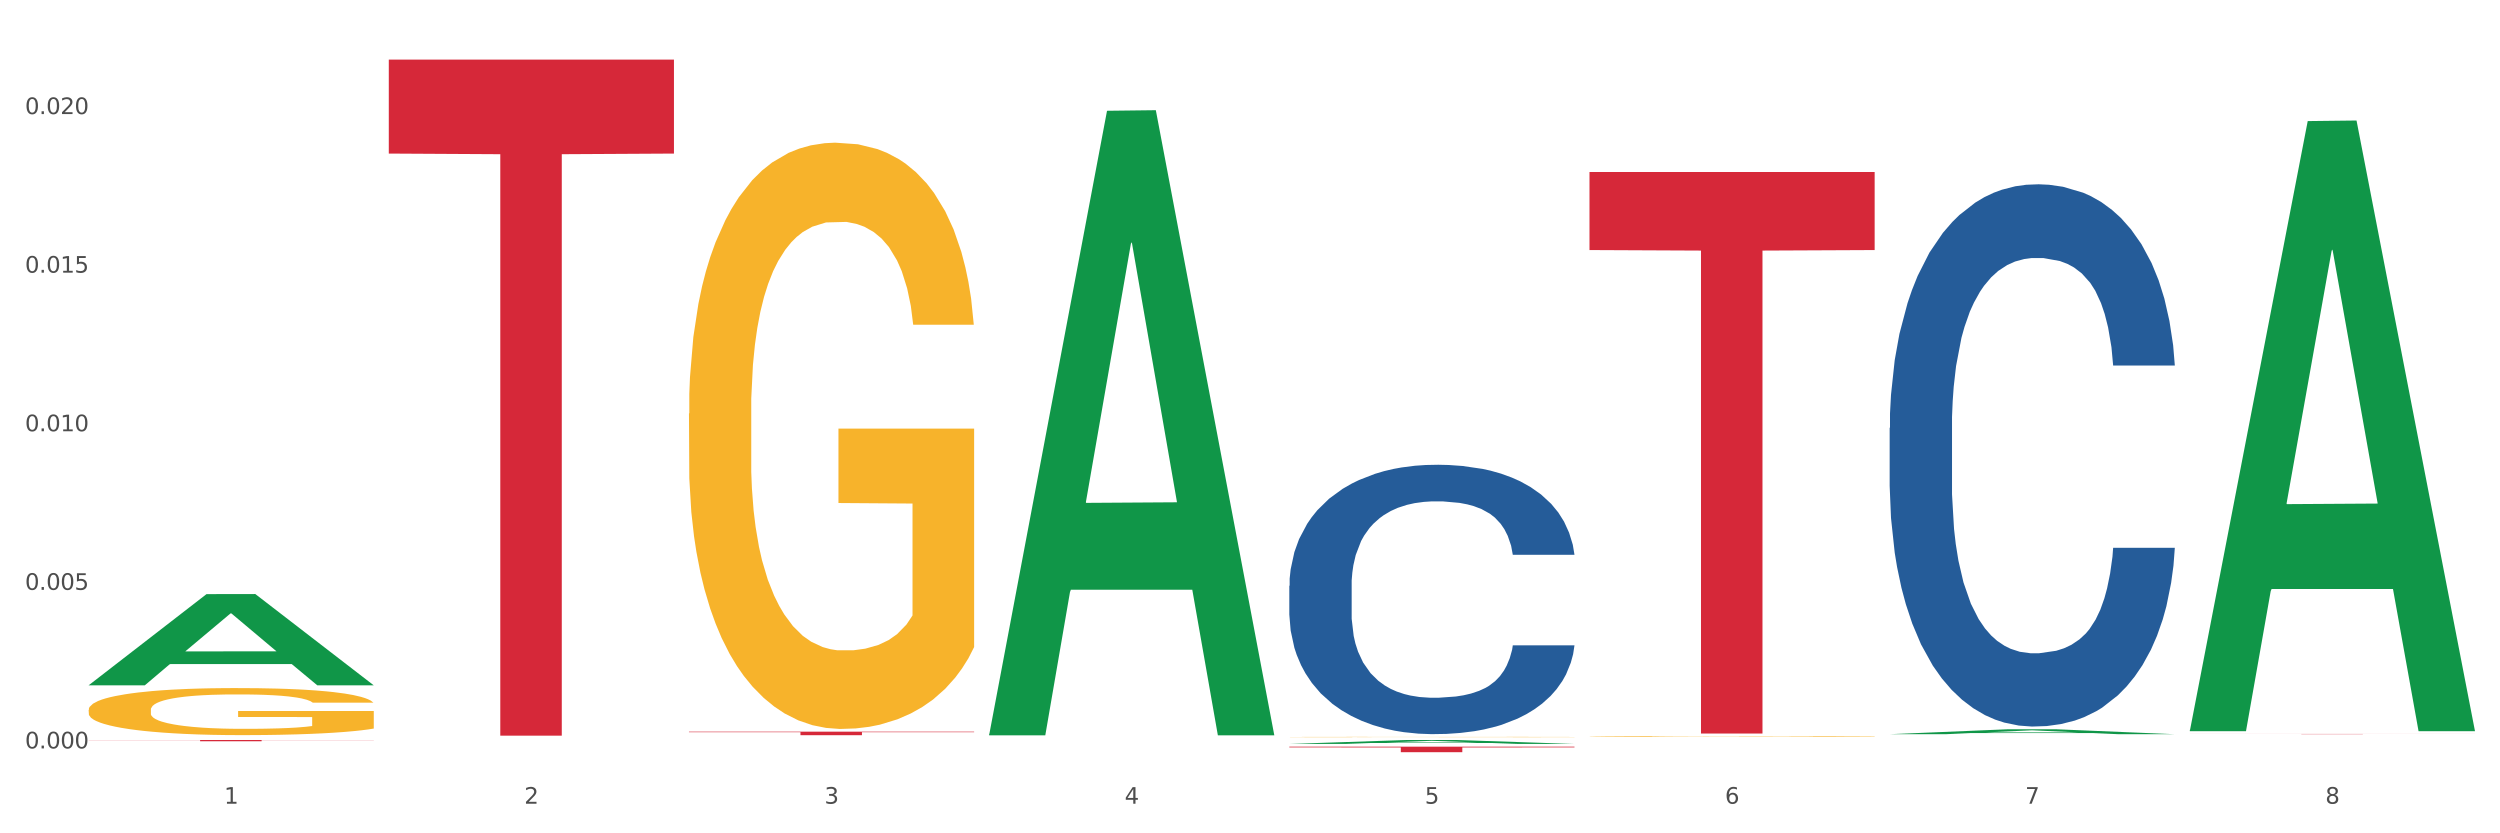 <?xml version="1.0" encoding="utf-8" standalone="no"?>
<!DOCTYPE svg PUBLIC "-//W3C//DTD SVG 1.1//EN"
  "http://www.w3.org/Graphics/SVG/1.1/DTD/svg11.dtd">
<svg xmlns:xlink="http://www.w3.org/1999/xlink" width="1080pt" height="360pt" viewBox="0 0 1080 360" xmlns="http://www.w3.org/2000/svg" version="1.1">
 <rect x="0" y="0" width="1080" height="360" fill="#333333" stroke="none"/>
 <defs>
  <style type="text/css">*{stroke-linejoin: round; stroke-linecap: butt}</style>
 </defs>
 <g id="figure_1">
  <g id="patch_1">
   <path d="M 0 360 
L 1080 360 
L 1080 0 
L 0 0 
z
" style="fill: #ffffff; stroke: #ffffff; stroke-linejoin: miter"/>
  </g>
  <g id="axes_1">
   <g id="matplotlib.axis_1">
    <g id="xtick_1">
     <g id="text_1">
      <!-- 1 -->
      <g style="fill: #4d4d4d" transform="translate(96.825 347.204) scale(0.096 -0.096)">
       <defs>
        <path id="DejaVuSans-31" d="M 794 531 
L 1825 531 
L 1825 4091 
L 703 3866 
L 703 4441 
L 1819 4666 
L 2450 4666 
L 2450 531 
L 3481 531 
L 3481 0 
L 794 0 
L 794 531 
z
" transform="scale(0.016)"/>
       </defs>
       <use xlink:href="#DejaVuSans-31"/>
      </g>
     </g>
    </g>
    <g id="xtick_2">
     <g id="text_2">
      <!-- 2 -->
      <g style="fill: #4d4d4d" transform="translate(226.5 347.204) scale(0.096 -0.096)">
       <defs>
        <path id="DejaVuSans-32" d="M 1228 531 
L 3431 531 
L 3431 0 
L 469 0 
L 469 531 
Q 828 903 1448 1529 
Q 2069 2156 2228 2338 
Q 2531 2678 2651 2914 
Q 2772 3150 2772 3378 
Q 2772 3750 2511 3984 
Q 2250 4219 1831 4219 
Q 1534 4219 1204 4116 
Q 875 4013 500 3803 
L 500 4441 
Q 881 4594 1212 4672 
Q 1544 4750 1819 4750 
Q 2544 4750 2975 4387 
Q 3406 4025 3406 3419 
Q 3406 3131 3298 2873 
Q 3191 2616 2906 2266 
Q 2828 2175 2409 1742 
Q 1991 1309 1228 531 
z
" transform="scale(0.016)"/>
       </defs>
       <use xlink:href="#DejaVuSans-32"/>
      </g>
     </g>
    </g>
    <g id="xtick_3">
     <g id="text_3">
      <!-- 3 -->
      <g style="fill: #4d4d4d" transform="translate(356.175 347.204) scale(0.096 -0.096)">
       <defs>
        <path id="DejaVuSans-33" d="M 2597 2516 
Q 3050 2419 3304 2112 
Q 3559 1806 3559 1356 
Q 3559 666 3084 287 
Q 2609 -91 1734 -91 
Q 1441 -91 1130 -33 
Q 819 25 488 141 
L 488 750 
Q 750 597 1062 519 
Q 1375 441 1716 441 
Q 2309 441 2620 675 
Q 2931 909 2931 1356 
Q 2931 1769 2642 2001 
Q 2353 2234 1838 2234 
L 1294 2234 
L 1294 2753 
L 1863 2753 
Q 2328 2753 2575 2939 
Q 2822 3125 2822 3475 
Q 2822 3834 2567 4026 
Q 2313 4219 1838 4219 
Q 1578 4219 1281 4162 
Q 984 4106 628 3988 
L 628 4550 
Q 988 4650 1302 4700 
Q 1616 4750 1894 4750 
Q 2613 4750 3031 4423 
Q 3450 4097 3450 3541 
Q 3450 3153 3228 2886 
Q 3006 2619 2597 2516 
z
" transform="scale(0.016)"/>
       </defs>
       <use xlink:href="#DejaVuSans-33"/>
      </g>
     </g>
    </g>
    <g id="xtick_4">
     <g id="text_4">
      <!-- 4 -->
      <g style="fill: #4d4d4d" transform="translate(485.85 347.204) scale(0.096 -0.096)">
       <defs>
        <path id="DejaVuSans-34" d="M 2419 4116 
L 825 1625 
L 2419 1625 
L 2419 4116 
z
M 2253 4666 
L 3047 4666 
L 3047 1625 
L 3713 1625 
L 3713 1100 
L 3047 1100 
L 3047 0 
L 2419 0 
L 2419 1100 
L 313 1100 
L 313 1709 
L 2253 4666 
z
" transform="scale(0.016)"/>
       </defs>
       <use xlink:href="#DejaVuSans-34"/>
      </g>
     </g>
    </g>
    <g id="xtick_5">
     <g id="text_5">
      <!-- 5 -->
      <g style="fill: #4d4d4d" transform="translate(615.525 347.204) scale(0.096 -0.096)">
       <defs>
        <path id="DejaVuSans-35" d="M 691 4666 
L 3169 4666 
L 3169 4134 
L 1269 4134 
L 1269 2991 
Q 1406 3038 1543 3061 
Q 1681 3084 1819 3084 
Q 2600 3084 3056 2656 
Q 3513 2228 3513 1497 
Q 3513 744 3044 326 
Q 2575 -91 1722 -91 
Q 1428 -91 1123 -41 
Q 819 9 494 109 
L 494 744 
Q 775 591 1075 516 
Q 1375 441 1709 441 
Q 2250 441 2565 725 
Q 2881 1009 2881 1497 
Q 2881 1984 2565 2268 
Q 2250 2553 1709 2553 
Q 1456 2553 1204 2497 
Q 953 2441 691 2322 
L 691 4666 
z
" transform="scale(0.016)"/>
       </defs>
       <use xlink:href="#DejaVuSans-35"/>
      </g>
     </g>
    </g>
    <g id="xtick_6">
     <g id="text_6">
      <!-- 6 -->
      <g style="fill: #4d4d4d" transform="translate(745.2 347.204) scale(0.096 -0.096)">
       <defs>
        <path id="DejaVuSans-36" d="M 2113 2584 
Q 1688 2584 1439 2293 
Q 1191 2003 1191 1497 
Q 1191 994 1439 701 
Q 1688 409 2113 409 
Q 2538 409 2786 701 
Q 3034 994 3034 1497 
Q 3034 2003 2786 2293 
Q 2538 2584 2113 2584 
z
M 3366 4563 
L 3366 3988 
Q 3128 4100 2886 4159 
Q 2644 4219 2406 4219 
Q 1781 4219 1451 3797 
Q 1122 3375 1075 2522 
Q 1259 2794 1537 2939 
Q 1816 3084 2150 3084 
Q 2853 3084 3261 2657 
Q 3669 2231 3669 1497 
Q 3669 778 3244 343 
Q 2819 -91 2113 -91 
Q 1303 -91 875 529 
Q 447 1150 447 2328 
Q 447 3434 972 4092 
Q 1497 4750 2381 4750 
Q 2619 4750 2861 4703 
Q 3103 4656 3366 4563 
z
" transform="scale(0.016)"/>
       </defs>
       <use xlink:href="#DejaVuSans-36"/>
      </g>
     </g>
    </g>
    <g id="xtick_7">
     <g id="text_7">
      <!-- 7 -->
      <g style="fill: #4d4d4d" transform="translate(874.875 347.204) scale(0.096 -0.096)">
       <defs>
        <path id="DejaVuSans-37" d="M 525 4666 
L 3525 4666 
L 3525 4397 
L 1831 0 
L 1172 0 
L 2766 4134 
L 525 4134 
L 525 4666 
z
" transform="scale(0.016)"/>
       </defs>
       <use xlink:href="#DejaVuSans-37"/>
      </g>
     </g>
    </g>
    <g id="xtick_8">
     <g id="text_8">
      <!-- 8 -->
      <g style="fill: #4d4d4d" transform="translate(1004.55 347.204) scale(0.096 -0.096)">
       <defs>
        <path id="DejaVuSans-38" d="M 2034 2216 
Q 1584 2216 1326 1975 
Q 1069 1734 1069 1313 
Q 1069 891 1326 650 
Q 1584 409 2034 409 
Q 2484 409 2743 651 
Q 3003 894 3003 1313 
Q 3003 1734 2745 1975 
Q 2488 2216 2034 2216 
z
M 1403 2484 
Q 997 2584 770 2862 
Q 544 3141 544 3541 
Q 544 4100 942 4425 
Q 1341 4750 2034 4750 
Q 2731 4750 3128 4425 
Q 3525 4100 3525 3541 
Q 3525 3141 3298 2862 
Q 3072 2584 2669 2484 
Q 3125 2378 3379 2068 
Q 3634 1759 3634 1313 
Q 3634 634 3220 271 
Q 2806 -91 2034 -91 
Q 1263 -91 848 271 
Q 434 634 434 1313 
Q 434 1759 690 2068 
Q 947 2378 1403 2484 
z
M 1172 3481 
Q 1172 3119 1398 2916 
Q 1625 2713 2034 2713 
Q 2441 2713 2670 2916 
Q 2900 3119 2900 3481 
Q 2900 3844 2670 4047 
Q 2441 4250 2034 4250 
Q 1625 4250 1398 4047 
Q 1172 3844 1172 3481 
z
" transform="scale(0.016)"/>
       </defs>
       <use xlink:href="#DejaVuSans-38"/>
      </g>
     </g>
    </g>
    <g id="xtick_9"/>
    <g id="xtick_10"/>
    <g id="xtick_11"/>
    <g id="xtick_12"/>
    <g id="xtick_13"/>
    <g id="xtick_14"/>
    <g id="xtick_15"/>
   </g>
   <g id="matplotlib.axis_2">
    <g id="ytick_1">
     <g id="text_9">
      <!-- 0.000 -->
      <g style="fill: #4d4d4d" transform="translate(10.8 323.318) scale(0.096 -0.096)">
       <defs>
        <path id="DejaVuSans-30" d="M 2034 4250 
Q 1547 4250 1301 3770 
Q 1056 3291 1056 2328 
Q 1056 1369 1301 889 
Q 1547 409 2034 409 
Q 2525 409 2770 889 
Q 3016 1369 3016 2328 
Q 3016 3291 2770 3770 
Q 2525 4250 2034 4250 
z
M 2034 4750 
Q 2819 4750 3233 4129 
Q 3647 3509 3647 2328 
Q 3647 1150 3233 529 
Q 2819 -91 2034 -91 
Q 1250 -91 836 529 
Q 422 1150 422 2328 
Q 422 3509 836 4129 
Q 1250 4750 2034 4750 
z
" transform="scale(0.016)"/>
        <path id="DejaVuSans-2e" d="M 684 794 
L 1344 794 
L 1344 0 
L 684 0 
L 684 794 
z
" transform="scale(0.016)"/>
       </defs>
       <use xlink:href="#DejaVuSans-30"/>
       <use xlink:href="#DejaVuSans-2e" transform="translate(63.623 0)"/>
       <use xlink:href="#DejaVuSans-30" transform="translate(95.41 0)"/>
       <use xlink:href="#DejaVuSans-30" transform="translate(159.033 0)"/>
       <use xlink:href="#DejaVuSans-30" transform="translate(222.656 0)"/>
      </g>
     </g>
    </g>
    <g id="ytick_2">
     <g id="text_10">
      <!-- 0.005 -->
      <g style="fill: #4d4d4d" transform="translate(10.8 254.81) scale(0.096 -0.096)">
       <use xlink:href="#DejaVuSans-30"/>
       <use xlink:href="#DejaVuSans-2e" transform="translate(63.623 0)"/>
       <use xlink:href="#DejaVuSans-30" transform="translate(95.41 0)"/>
       <use xlink:href="#DejaVuSans-30" transform="translate(159.033 0)"/>
       <use xlink:href="#DejaVuSans-35" transform="translate(222.656 0)"/>
      </g>
     </g>
    </g>
    <g id="ytick_3">
     <g id="text_11">
      <!-- 0.010 -->
      <g style="fill: #4d4d4d" transform="translate(10.8 186.302) scale(0.096 -0.096)">
       <use xlink:href="#DejaVuSans-30"/>
       <use xlink:href="#DejaVuSans-2e" transform="translate(63.623 0)"/>
       <use xlink:href="#DejaVuSans-30" transform="translate(95.41 0)"/>
       <use xlink:href="#DejaVuSans-31" transform="translate(159.033 0)"/>
       <use xlink:href="#DejaVuSans-30" transform="translate(222.656 0)"/>
      </g>
     </g>
    </g>
    <g id="ytick_4">
     <g id="text_12">
      <!-- 0.015 -->
      <g style="fill: #4d4d4d" transform="translate(10.8 117.794) scale(0.096 -0.096)">
       <use xlink:href="#DejaVuSans-30"/>
       <use xlink:href="#DejaVuSans-2e" transform="translate(63.623 0)"/>
       <use xlink:href="#DejaVuSans-30" transform="translate(95.41 0)"/>
       <use xlink:href="#DejaVuSans-31" transform="translate(159.033 0)"/>
       <use xlink:href="#DejaVuSans-35" transform="translate(222.656 0)"/>
      </g>
     </g>
    </g>
    <g id="ytick_5">
     <g id="text_13">
      <!-- 0.020 -->
      <g style="fill: #4d4d4d" transform="translate(10.8 49.286) scale(0.096 -0.096)">
       <use xlink:href="#DejaVuSans-30"/>
       <use xlink:href="#DejaVuSans-2e" transform="translate(63.623 0)"/>
       <use xlink:href="#DejaVuSans-30" transform="translate(95.41 0)"/>
       <use xlink:href="#DejaVuSans-32" transform="translate(159.033 0)"/>
       <use xlink:href="#DejaVuSans-30" transform="translate(222.656 0)"/>
      </g>
     </g>
    </g>
    <g id="ytick_6"/>
    <g id="ytick_7"/>
    <g id="ytick_8"/>
    <g id="ytick_9"/>
   </g>
   <g id="PolyCollection_1">
    <path d="M 38.283 296.002 
L 38.41 295.965 
L 89.211 256.658 
L 110.293 256.621 
L 161.474 296.076 
L 137.09 296.076 
L 126.041 286.888 
L 73.589 286.888 
L 73.208 287.036 
L 62.54 296.076 
L 38.283 296.076 
L 38.283 296.002 
L 80.193 281.405 
L 119.437 281.368 
L 100.006 265.031 
L 99.752 264.957 
L 99.498 265.068 
L 80.066 281.368 
L 80.193 281.405 
L 38.283 296.002 
z
" clip-path="url(#p5b6cc875bd)" style="fill: #109648"/>
    <path d="M 556.983 318.406 
L 557.129 318.406 
L 557.129 318.4 
L 557.42 318.395 
L 558.874 318.384 
L 561.056 318.374 
L 562.656 318.369 
L 564.256 318.365 
L 566.146 318.361 
L 568.473 318.357 
L 572.691 318.351 
L 575.309 318.348 
L 578.509 318.344 
L 584.327 318.339 
L 588.545 318.337 
L 592.908 318.334 
L 600.035 318.332 
L 604.689 318.33 
L 609.634 318.329 
L 615.597 318.329 
L 620.106 318.329 
L 629.996 318.329 
L 638.432 318.33 
L 642.505 318.332 
L 647.741 318.333 
L 650.504 318.335 
L 655.013 318.337 
L 659.667 318.34 
L 662.867 318.343 
L 667.667 318.348 
L 671.303 318.353 
L 674.648 318.36 
L 676.393 318.364 
L 677.702 318.368 
L 678.866 318.373 
L 680.029 318.38 
L 653.849 318.38 
L 652.831 318.375 
L 651.231 318.37 
L 648.904 318.365 
L 646.868 318.362 
L 643.377 318.358 
L 640.178 318.356 
L 636.832 318.354 
L 632.76 318.353 
L 629.56 318.352 
L 625.051 318.351 
L 616.179 318.351 
L 610.216 318.353 
L 606.144 318.354 
L 603.526 318.355 
L 601.198 318.357 
L 598.58 318.359 
L 595.526 318.362 
L 593.344 318.365 
L 591.163 318.369 
L 589.417 318.372 
L 587.818 318.377 
L 586.509 318.381 
L 585.49 318.386 
L 584.618 318.392 
L 583.891 318.401 
L 583.891 318.422 
L 584.181 318.427 
L 584.909 318.433 
L 585.781 318.438 
L 587.236 318.444 
L 588.545 318.447 
L 591.017 318.453 
L 593.781 318.458 
L 595.962 318.46 
L 598.144 318.463 
L 601.926 318.466 
L 606.144 318.469 
L 609.78 318.471 
L 614.725 318.472 
L 618.07 318.473 
L 620.979 318.473 
L 628.106 318.473 
L 633.196 318.473 
L 638.869 318.472 
L 643.232 318.47 
L 646.868 318.468 
L 650.94 318.466 
L 653.558 318.463 
L 653.558 318.431 
L 621.561 318.431 
L 621.561 318.41 
L 680.175 318.41 
L 680.175 318.472 
L 677.702 318.475 
L 674.939 318.478 
L 672.03 318.481 
L 667.667 318.484 
L 662.431 318.487 
L 657.776 318.489 
L 652.831 318.491 
L 647.013 318.493 
L 639.45 318.494 
L 634.796 318.495 
L 628.978 318.495 
L 622.142 318.495 
L 616.179 318.495 
L 610.361 318.494 
L 604.253 318.493 
L 598.29 318.491 
L 593.781 318.489 
L 589.272 318.487 
L 584.472 318.483 
L 580.691 318.48 
L 577.782 318.478 
L 574.582 318.474 
L 571.091 318.47 
L 568.473 318.465 
L 566.146 318.461 
L 563.674 318.456 
L 561.928 318.451 
L 560.183 318.445 
L 559.165 318.441 
L 558.001 318.434 
L 557.129 318.424 
L 556.983 318.406 
z
" clip-path="url(#p5b6cc875bd)" style="fill: #f7b32b"/>
    <path d="M 686.658 318.208 
L 686.804 318.208 
L 686.804 318.197 
L 687.095 318.187 
L 688.549 318.164 
L 690.731 318.144 
L 692.331 318.134 
L 693.931 318.125 
L 695.821 318.117 
L 698.149 318.108 
L 702.366 318.095 
L 704.984 318.089 
L 708.184 318.082 
L 714.002 318.072 
L 718.22 318.066 
L 722.583 318.062 
L 729.71 318.056 
L 734.364 318.054 
L 739.309 318.052 
L 745.273 318.05 
L 749.781 318.05 
L 759.672 318.051 
L 768.107 318.054 
L 772.18 318.056 
L 777.416 318.06 
L 780.179 318.062 
L 784.688 318.067 
L 789.342 318.074 
L 792.542 318.08 
L 797.342 318.09 
L 800.978 318.101 
L 804.323 318.114 
L 806.068 318.123 
L 807.377 318.131 
L 808.541 318.141 
L 809.704 318.156 
L 783.524 318.156 
L 782.506 318.146 
L 780.906 318.135 
L 778.579 318.125 
L 776.543 318.119 
L 773.052 318.111 
L 769.853 318.106 
L 766.507 318.102 
L 762.435 318.099 
L 759.235 318.098 
L 754.726 318.096 
L 745.854 318.097 
L 739.891 318.099 
L 735.819 318.102 
L 733.201 318.105 
L 730.874 318.108 
L 728.256 318.113 
L 725.201 318.119 
L 723.02 318.125 
L 720.838 318.133 
L 719.093 318.14 
L 717.493 318.149 
L 716.184 318.158 
L 715.166 318.168 
L 714.293 318.18 
L 713.566 318.2 
L 713.566 318.242 
L 713.857 318.252 
L 714.584 318.265 
L 715.456 318.275 
L 716.911 318.286 
L 718.22 318.294 
L 720.692 318.305 
L 723.456 318.315 
L 725.638 318.321 
L 727.819 318.326 
L 731.601 318.333 
L 735.819 318.338 
L 739.455 318.342 
L 744.4 318.345 
L 747.745 318.346 
L 750.654 318.347 
L 757.781 318.347 
L 762.871 318.346 
L 768.544 318.343 
L 772.907 318.341 
L 776.543 318.337 
L 780.616 318.332 
L 783.234 318.326 
L 783.234 318.261 
L 751.236 318.261 
L 751.236 318.217 
L 809.85 318.217 
L 809.85 318.345 
L 807.377 318.351 
L 804.614 318.357 
L 801.705 318.363 
L 797.342 318.369 
L 792.106 318.375 
L 787.451 318.38 
L 782.506 318.383 
L 776.689 318.387 
L 769.125 318.39 
L 764.471 318.391 
L 758.653 318.392 
L 751.818 318.393 
L 745.854 318.392 
L 740.037 318.39 
L 733.928 318.388 
L 727.965 318.383 
L 723.456 318.379 
L 718.947 318.374 
L 714.147 318.368 
L 710.366 318.362 
L 707.457 318.356 
L 704.257 318.349 
L 700.767 318.339 
L 698.149 318.331 
L 695.821 318.322 
L 693.349 318.311 
L 691.604 318.301 
L 689.858 318.289 
L 688.84 318.28 
L 687.677 318.266 
L 686.804 318.246 
L 686.658 318.208 
z
" clip-path="url(#p5b6cc875bd)" style="fill: #f7b32b"/>
    <path d="M 946.009 318.35 
L 946.154 318.35 
L 946.154 318.349 
L 946.591 318.349 
L 948.193 318.348 
L 950.232 318.348 
L 953.726 318.347 
L 955.619 318.346 
L 958.095 318.346 
L 963.191 318.346 
L 969.016 318.345 
L 973.093 318.345 
L 976.151 318.345 
L 982.995 318.344 
L 986.927 318.344 
L 991.004 318.344 
L 994.499 318.344 
L 1000.324 318.344 
L 1004.983 318.344 
L 1010.371 318.344 
L 1014.885 318.344 
L 1020.855 318.344 
L 1029.592 318.344 
L 1032.942 318.344 
L 1037.456 318.344 
L 1042.115 318.345 
L 1045.901 318.345 
L 1050.27 318.345 
L 1054.784 318.345 
L 1059.152 318.346 
L 1062.21 318.346 
L 1064.686 318.347 
L 1066.87 318.347 
L 1068.472 318.348 
L 1069.2 318.348 
L 1042.552 318.348 
L 1041.824 318.348 
L 1040.368 318.347 
L 1038.912 318.347 
L 1037.31 318.347 
L 1034.835 318.347 
L 1032.65 318.346 
L 1029.01 318.346 
L 1025.661 318.346 
L 1022.894 318.346 
L 1019.545 318.346 
L 1012.41 318.346 
L 1007.313 318.346 
L 1004.11 318.346 
L 1000.178 318.346 
L 996.829 318.346 
L 992.897 318.346 
L 989.839 318.346 
L 986.781 318.346 
L 985.034 318.347 
L 982.413 318.347 
L 980.665 318.347 
L 978.335 318.347 
L 977.025 318.348 
L 974.695 318.348 
L 973.676 318.349 
L 973.239 318.349 
L 972.948 318.349 
L 972.948 318.351 
L 973.821 318.352 
L 974.549 318.352 
L 975.714 318.353 
L 977.899 318.353 
L 981.102 318.354 
L 984.451 318.354 
L 987.218 318.354 
L 989.839 318.355 
L 992.46 318.355 
L 995.664 318.355 
L 998.285 318.355 
L 1002.217 318.355 
L 1006.876 318.355 
L 1010.517 318.355 
L 1017.943 318.355 
L 1021.292 318.355 
L 1024.496 318.355 
L 1027.991 318.355 
L 1030.757 318.355 
L 1032.359 318.354 
L 1034.98 318.354 
L 1037.019 318.354 
L 1038.766 318.354 
L 1039.931 318.354 
L 1041.242 318.353 
L 1042.261 318.353 
L 1042.552 318.353 
L 1069.2 318.353 
L 1068.618 318.353 
L 1067.598 318.353 
L 1065.56 318.354 
L 1063.958 318.354 
L 1061.482 318.355 
L 1058.861 318.355 
L 1055.221 318.355 
L 1051.872 318.356 
L 1048.377 318.356 
L 1044.591 318.356 
L 1037.747 318.356 
L 1035.271 318.356 
L 1030.029 318.357 
L 1025.952 318.357 
L 1019.982 318.357 
L 1013.866 318.357 
L 1007.459 318.357 
L 1001.78 318.357 
L 995.518 318.357 
L 991.587 318.357 
L 987.218 318.357 
L 982.121 318.356 
L 977.316 318.356 
L 972.802 318.356 
L 968.579 318.356 
L 964.648 318.355 
L 959.551 318.355 
L 955.765 318.354 
L 952.998 318.354 
L 951.105 318.354 
L 949.212 318.353 
L 948.193 318.353 
L 946.591 318.352 
L 946.009 318.351 
L 946.009 318.35 
z
" clip-path="url(#p5b6cc875bd)" style="fill: #255c99"/>
    <path d="M 816.334 184.864 
L 816.479 184.65 
L 816.479 178.66 
L 816.916 170.53 
L 818.518 155.555 
L 820.556 144.216 
L 824.051 130.951 
L 825.944 125.389 
L 828.42 119.185 
L 833.516 109.13 
L 839.341 100.572 
L 843.418 95.865 
L 846.476 92.87 
L 853.32 87.522 
L 857.252 85.168 
L 861.329 83.243 
L 864.824 81.959 
L 870.648 80.461 
L 875.308 79.82 
L 880.696 79.606 
L 885.21 79.82 
L 891.18 80.675 
L 899.917 83.243 
L 903.266 84.74 
L 907.781 87.308 
L 912.44 90.731 
L 916.226 94.154 
L 920.595 99.074 
L 925.109 105.493 
L 929.477 113.622 
L 932.535 121.11 
L 935.011 129.026 
L 937.195 138.653 
L 938.797 149.136 
L 939.525 157.908 
L 912.877 157.908 
L 912.149 149.992 
L 910.693 141.435 
L 909.237 135.658 
L 907.635 130.951 
L 905.159 125.603 
L 902.975 122.18 
L 899.335 118.115 
L 895.986 115.548 
L 893.219 114.05 
L 889.87 112.766 
L 882.735 111.483 
L 877.638 111.483 
L 874.434 111.911 
L 870.503 112.98 
L 867.154 114.478 
L 863.222 117.045 
L 860.164 119.827 
L 857.106 123.464 
L 855.359 126.031 
L 852.738 130.737 
L 850.99 134.588 
L 848.66 141.221 
L 847.35 145.927 
L 845.02 158.122 
L 844.001 167.107 
L 843.564 173.312 
L 843.273 180.158 
L 843.273 213.532 
L 844.146 228.508 
L 844.874 234.926 
L 846.039 242.2 
L 848.224 251.614 
L 851.427 260.813 
L 854.776 267.445 
L 857.543 271.51 
L 860.164 274.505 
L 862.785 276.859 
L 865.989 278.998 
L 868.61 280.282 
L 872.541 281.565 
L 877.201 282.207 
L 880.842 282.207 
L 888.268 281.138 
L 891.617 280.068 
L 894.821 278.57 
L 898.316 276.217 
L 901.082 273.65 
L 902.684 271.724 
L 905.305 267.659 
L 907.344 263.381 
L 909.091 258.46 
L 910.256 254.181 
L 911.567 247.763 
L 912.586 240.489 
L 912.877 236.638 
L 939.525 236.638 
L 938.942 244.34 
L 937.923 251.828 
L 935.885 261.883 
L 934.283 267.659 
L 931.807 274.719 
L 929.186 280.71 
L 925.546 287.342 
L 922.197 292.262 
L 918.702 296.541 
L 914.916 300.392 
L 908.072 305.741 
L 905.596 307.238 
L 900.354 309.806 
L 896.277 311.303 
L 890.307 312.801 
L 884.191 313.657 
L 877.784 313.87 
L 872.105 313.443 
L 865.843 312.159 
L 861.911 310.875 
L 857.543 308.95 
L 852.446 305.955 
L 847.641 302.318 
L 843.127 298.039 
L 838.904 293.118 
L 834.972 287.556 
L 829.876 278.356 
L 826.09 269.371 
L 823.323 261.027 
L 821.43 253.967 
L 819.537 244.982 
L 818.518 238.777 
L 816.916 223.802 
L 816.334 209.895 
L 816.334 184.864 
z
" clip-path="url(#p5b6cc875bd)" style="fill: #255c99"/>
    <path d="M 556.983 253.064 
L 557.129 252.958 
L 557.129 249.982 
L 557.566 245.943 
L 559.168 238.503 
L 561.206 232.87 
L 564.701 226.281 
L 566.594 223.518 
L 569.07 220.435 
L 574.166 215.44 
L 579.991 211.189 
L 584.068 208.85 
L 587.126 207.362 
L 593.97 204.705 
L 597.902 203.536 
L 601.979 202.58 
L 605.474 201.942 
L 611.298 201.198 
L 615.958 200.879 
L 621.346 200.773 
L 625.86 200.879 
L 631.83 201.304 
L 640.567 202.58 
L 643.916 203.324 
L 648.43 204.599 
L 653.09 206.3 
L 656.876 208 
L 661.245 210.445 
L 665.759 213.633 
L 670.127 217.672 
L 673.185 221.392 
L 675.661 225.324 
L 677.845 230.107 
L 679.447 235.315 
L 680.175 239.673 
L 653.527 239.673 
L 652.799 235.74 
L 651.343 231.489 
L 649.887 228.619 
L 648.285 226.281 
L 645.809 223.624 
L 643.625 221.923 
L 639.985 219.904 
L 636.635 218.629 
L 633.869 217.885 
L 630.52 217.247 
L 623.384 216.609 
L 618.288 216.609 
L 615.084 216.822 
L 611.153 217.353 
L 607.803 218.097 
L 603.872 219.372 
L 600.814 220.754 
L 597.756 222.561 
L 596.009 223.836 
L 593.387 226.175 
L 591.64 228.088 
L 589.31 231.382 
L 588 233.721 
L 585.67 239.779 
L 584.65 244.243 
L 584.214 247.325 
L 583.922 250.726 
L 583.922 267.306 
L 584.796 274.746 
L 585.524 277.934 
L 586.689 281.548 
L 588.873 286.225 
L 592.077 290.795 
L 595.426 294.09 
L 598.193 296.109 
L 600.814 297.597 
L 603.435 298.766 
L 606.639 299.829 
L 609.26 300.467 
L 613.191 301.104 
L 617.851 301.423 
L 621.491 301.423 
L 628.918 300.892 
L 632.267 300.36 
L 635.471 299.616 
L 638.965 298.447 
L 641.732 297.172 
L 643.334 296.215 
L 645.955 294.196 
L 647.994 292.07 
L 649.741 289.626 
L 650.906 287.5 
L 652.216 284.311 
L 653.236 280.698 
L 653.527 278.785 
L 680.175 278.785 
L 679.592 282.611 
L 678.573 286.331 
L 676.534 291.326 
L 674.933 294.196 
L 672.457 297.703 
L 669.836 300.679 
L 666.196 303.974 
L 662.846 306.418 
L 659.352 308.544 
L 655.566 310.457 
L 648.722 313.114 
L 646.246 313.858 
L 641.004 315.134 
L 636.927 315.878 
L 630.956 316.622 
L 624.841 317.047 
L 618.433 317.153 
L 612.754 316.94 
L 606.493 316.303 
L 602.561 315.665 
L 598.193 314.708 
L 593.096 313.22 
L 588.291 311.414 
L 583.777 309.288 
L 579.554 306.844 
L 575.622 304.08 
L 570.526 299.51 
L 566.74 295.046 
L 563.973 290.901 
L 562.08 287.394 
L 560.187 282.93 
L 559.168 279.848 
L 557.566 272.408 
L 556.983 265.499 
L 556.983 253.064 
z
" clip-path="url(#p5b6cc875bd)" style="fill: #255c99"/>
    <path d="M 38.283 319.671 
L 161.474 319.671 
L 161.474 319.748 
L 113.015 319.748 
L 113.015 320.222 
L 86.45 320.222 
L 86.45 319.748 
L 38.283 319.748 
L 38.283 319.672 
L 38.283 319.671 
z
" clip-path="url(#p5b6cc875bd)" style="fill: #d62839"/>
    <path d="M 167.958 25.759 
L 291.149 25.759 
L 291.149 66.343 
L 242.69 66.618 
L 242.69 317.799 
L 216.125 317.799 
L 216.125 66.618 
L 167.958 66.343 
L 167.958 26.034 
L 167.958 25.759 
z
" clip-path="url(#p5b6cc875bd)" style="fill: #d62839"/>
    <path d="M 297.633 316.09 
L 420.825 316.09 
L 420.825 316.302 
L 372.365 316.303 
L 372.365 317.614 
L 345.8 317.614 
L 345.8 316.303 
L 297.633 316.302 
L 297.633 316.091 
L 297.633 316.09 
z
" clip-path="url(#p5b6cc875bd)" style="fill: #d62839"/>
    <path d="M 556.983 322.558 
L 680.175 322.558 
L 680.175 322.89 
L 631.716 322.893 
L 631.716 324.95 
L 605.151 324.95 
L 605.151 322.893 
L 556.983 322.89 
L 556.983 322.56 
L 556.983 322.558 
z
" clip-path="url(#p5b6cc875bd)" style="fill: #d62839"/>
    <path d="M 686.658 74.315 
L 809.85 74.315 
L 809.85 108.022 
L 761.391 108.25 
L 761.391 316.874 
L 734.826 316.874 
L 734.826 108.25 
L 686.658 108.022 
L 686.658 74.542 
L 686.658 74.315 
z
" clip-path="url(#p5b6cc875bd)" style="fill: #d62839"/>
    <path d="M 946.009 317.06 
L 1069.2 317.06 
L 1069.2 317.075 
L 1020.741 317.075 
L 1020.741 317.168 
L 994.176 317.168 
L 994.176 317.075 
L 946.009 317.075 
L 946.009 317.06 
L 946.009 317.06 
z
" clip-path="url(#p5b6cc875bd)" style="fill: #d62839"/>
    <path d="M 297.633 178.673 
L 297.779 178.442 
L 297.779 170.115 
L 298.07 162.944 
L 299.524 145.596 
L 301.706 131.255 
L 303.306 123.621 
L 304.905 117.376 
L 306.796 111.131 
L 309.123 104.654 
L 313.341 95.17 
L 315.959 90.313 
L 319.159 85.224 
L 324.977 77.822 
L 329.195 73.659 
L 333.558 70.189 
L 340.685 66.025 
L 345.339 64.175 
L 350.284 62.787 
L 356.247 61.862 
L 360.756 61.631 
L 370.646 62.324 
L 379.082 64.406 
L 383.154 66.025 
L 388.39 68.801 
L 391.154 70.652 
L 395.663 74.353 
L 400.317 79.21 
L 403.517 83.374 
L 408.316 91.238 
L 411.952 99.103 
L 415.298 108.818 
L 417.043 115.526 
L 418.352 121.771 
L 419.516 128.942 
L 420.679 140.276 
L 394.499 140.276 
L 393.481 132.18 
L 391.881 124.547 
L 389.554 117.145 
L 387.518 112.519 
L 384.027 106.736 
L 380.827 103.035 
L 377.482 100.259 
L 373.41 97.946 
L 370.21 96.79 
L 365.701 95.864 
L 356.829 96.096 
L 350.866 97.946 
L 346.793 100.259 
L 344.175 102.341 
L 341.848 104.654 
L 339.23 107.892 
L 336.176 112.75 
L 333.994 117.145 
L 331.813 122.696 
L 330.067 128.248 
L 328.467 134.724 
L 327.158 141.664 
L 326.14 148.834 
L 325.268 157.624 
L 324.54 172.196 
L 324.54 203.886 
L 324.831 211.056 
L 325.558 220.54 
L 326.431 227.711 
L 327.886 236.269 
L 329.195 242.052 
L 331.667 250.379 
L 334.431 257.318 
L 336.612 261.713 
L 338.794 265.414 
L 342.575 270.503 
L 346.793 274.667 
L 350.429 277.211 
L 355.375 279.524 
L 358.72 280.449 
L 361.629 280.912 
L 368.755 280.912 
L 373.846 280.218 
L 379.518 278.599 
L 383.882 276.517 
L 387.518 273.973 
L 391.59 269.809 
L 394.208 265.877 
L 394.208 217.533 
L 362.21 217.302 
L 362.21 185.15 
L 420.825 185.15 
L 420.825 279.524 
L 418.352 284.382 
L 415.589 288.776 
L 412.68 292.709 
L 408.316 297.566 
L 403.08 302.192 
L 398.426 305.431 
L 393.481 308.206 
L 387.663 310.751 
L 380.1 313.064 
L 375.446 313.989 
L 369.628 314.683 
L 362.792 314.914 
L 356.829 314.452 
L 351.011 313.295 
L 344.903 311.213 
L 338.939 308.206 
L 334.431 305.199 
L 329.922 301.498 
L 325.122 296.641 
L 321.341 292.015 
L 318.432 287.851 
L 315.232 282.531 
L 311.741 275.592 
L 309.123 269.346 
L 306.796 262.87 
L 304.324 254.543 
L 302.578 247.372 
L 300.833 238.351 
L 299.815 231.643 
L 298.651 221.234 
L 297.779 206.662 
L 297.633 178.673 
z
" clip-path="url(#p5b6cc875bd)" style="fill: #f7b32b"/>
    <path d="M 38.283 306.644 
L 38.428 306.625 
L 38.428 305.957 
L 38.719 305.381 
L 40.174 303.989 
L 42.355 302.838 
L 43.955 302.226 
L 45.555 301.725 
L 47.446 301.224 
L 49.773 300.704 
L 53.991 299.943 
L 56.609 299.553 
L 59.809 299.145 
L 65.627 298.551 
L 69.844 298.217 
L 74.208 297.938 
L 81.335 297.604 
L 85.989 297.456 
L 90.934 297.344 
L 96.897 297.27 
L 101.406 297.252 
L 111.296 297.307 
L 119.732 297.474 
L 123.804 297.604 
L 129.04 297.827 
L 131.804 297.975 
L 136.312 298.272 
L 140.967 298.662 
L 144.166 298.996 
L 148.966 299.627 
L 152.602 300.258 
L 155.947 301.038 
L 157.693 301.576 
L 159.002 302.077 
L 160.165 302.653 
L 161.329 303.562 
L 135.149 303.562 
L 134.131 302.913 
L 132.531 302.3 
L 130.204 301.706 
L 128.168 301.335 
L 124.677 300.871 
L 121.477 300.574 
L 118.132 300.351 
L 114.059 300.166 
L 110.86 300.073 
L 106.351 299.999 
L 97.479 300.017 
L 91.516 300.166 
L 87.443 300.351 
L 84.825 300.518 
L 82.498 300.704 
L 79.88 300.964 
L 76.826 301.354 
L 74.644 301.706 
L 72.462 302.152 
L 70.717 302.597 
L 69.117 303.117 
L 67.808 303.674 
L 66.79 304.249 
L 65.917 304.954 
L 65.19 306.124 
L 65.19 308.667 
L 65.481 309.242 
L 66.208 310.003 
L 67.081 310.578 
L 68.535 311.265 
L 69.844 311.729 
L 72.317 312.397 
L 75.08 312.954 
L 77.262 313.307 
L 79.444 313.604 
L 83.225 314.012 
L 87.443 314.346 
L 91.079 314.551 
L 96.024 314.736 
L 99.37 314.81 
L 102.279 314.848 
L 109.405 314.848 
L 114.496 314.792 
L 120.168 314.662 
L 124.531 314.495 
L 128.168 314.291 
L 132.24 313.957 
L 134.858 313.641 
L 134.858 309.762 
L 102.86 309.743 
L 102.86 307.163 
L 161.474 307.163 
L 161.474 314.736 
L 159.002 315.126 
L 156.238 315.479 
L 153.329 315.794 
L 148.966 316.184 
L 143.73 316.555 
L 139.076 316.815 
L 134.131 317.038 
L 128.313 317.242 
L 120.75 317.428 
L 116.096 317.502 
L 110.278 317.557 
L 103.442 317.576 
L 97.479 317.539 
L 91.661 317.446 
L 85.552 317.279 
L 79.589 317.038 
L 75.08 316.796 
L 70.572 316.499 
L 65.772 316.11 
L 61.99 315.738 
L 59.082 315.404 
L 55.882 314.977 
L 52.391 314.421 
L 49.773 313.919 
L 47.446 313.4 
L 44.973 312.732 
L 43.228 312.156 
L 41.483 311.432 
L 40.465 310.894 
L 39.301 310.059 
L 38.428 308.889 
L 38.283 306.644 
z
" clip-path="url(#p5b6cc875bd)" style="fill: #f7b32b"/>
    <path d="M 946.009 315.389 
L 946.136 315.141 
L 996.936 52.307 
L 1018.018 52.059 
L 1069.2 315.885 
L 1044.816 315.885 
L 1033.767 254.449 
L 981.315 254.449 
L 980.934 255.44 
L 970.266 315.885 
L 946.009 315.885 
L 946.009 315.389 
L 987.919 217.786 
L 1027.163 217.538 
L 1007.731 108.292 
L 1007.477 107.797 
L 1007.223 108.54 
L 987.792 217.538 
L 987.919 217.786 
L 946.009 315.389 
z
" clip-path="url(#p5b6cc875bd)" style="fill: #109648"/>
    <path d="M 427.308 317.143 
L 427.435 316.89 
L 478.236 47.855 
L 499.318 47.601 
L 550.5 317.651 
L 526.115 317.651 
L 515.066 254.766 
L 462.615 254.766 
L 462.234 255.78 
L 451.566 317.651 
L 427.308 317.651 
L 427.308 317.143 
L 469.219 217.238 
L 508.462 216.984 
L 489.031 105.161 
L 488.777 104.654 
L 488.523 105.414 
L 469.092 216.984 
L 469.219 217.238 
L 427.308 317.143 
z
" clip-path="url(#p5b6cc875bd)" style="fill: #109648"/>
    <path d="M 556.983 321.379 
L 557.11 321.378 
L 607.911 319.673 
L 628.993 319.671 
L 680.175 321.382 
L 655.79 321.382 
L 644.741 320.984 
L 592.29 320.984 
L 591.909 320.99 
L 581.241 321.382 
L 556.983 321.382 
L 556.983 321.379 
L 598.894 320.746 
L 638.137 320.744 
L 618.706 320.036 
L 618.452 320.033 
L 618.198 320.037 
L 598.767 320.744 
L 598.894 320.746 
L 556.983 321.379 
z
" clip-path="url(#p5b6cc875bd)" style="fill: #109648"/>
    <path d="M 816.334 317.173 
L 816.461 317.171 
L 867.261 315.048 
L 888.343 315.046 
L 939.525 317.177 
L 915.141 317.177 
L 904.092 316.681 
L 851.64 316.681 
L 851.259 316.689 
L 840.591 317.177 
L 816.334 317.177 
L 816.334 317.173 
L 858.244 316.384 
L 897.487 316.382 
L 878.056 315.5 
L 877.802 315.496 
L 877.548 315.502 
L 858.117 316.382 
L 858.244 316.384 
L 816.334 317.173 
z
" clip-path="url(#p5b6cc875bd)" style="fill: #109648"/>
   </g>
  </g>
 </g>
 <defs>
  <clipPath id="p5b6cc875bd">
   <rect x="38.283" y="10.8" width="1030.917" height="329.109"/>
  </clipPath>
 </defs>
</svg>
